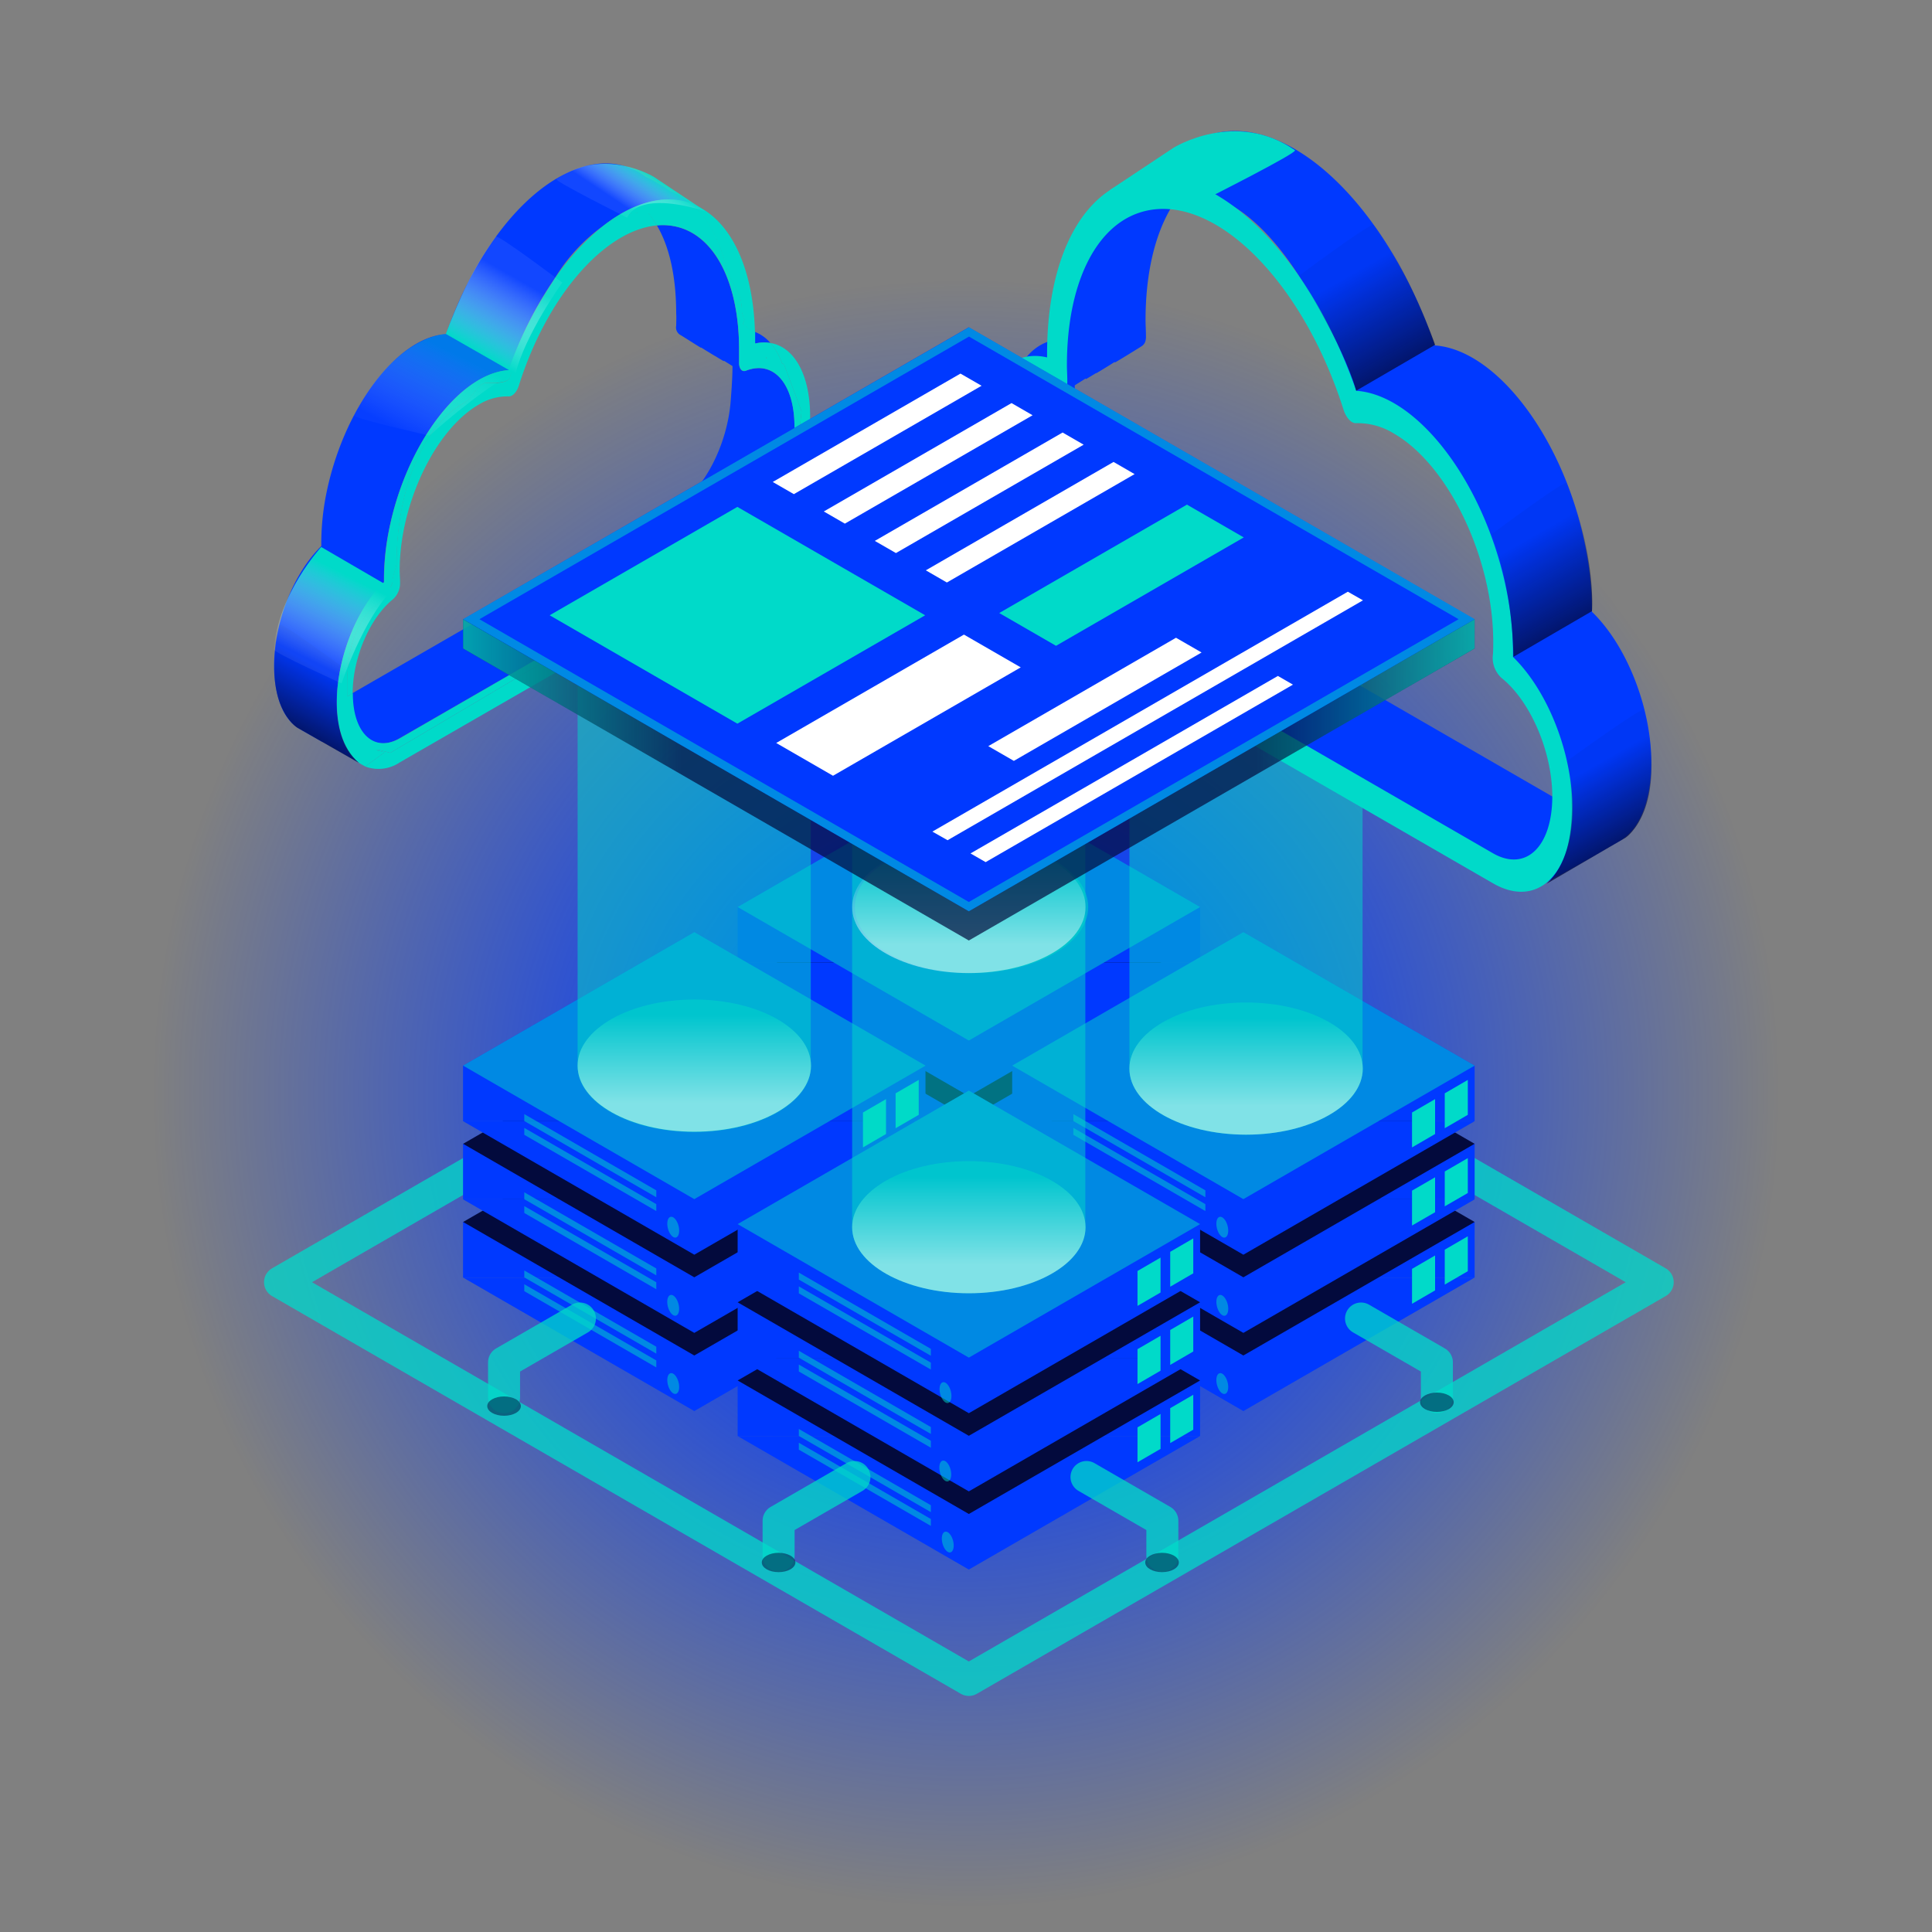 <svg xmlns="http://www.w3.org/2000/svg" xmlns:xlink="http://www.w3.org/1999/xlink" viewBox="0 0 300 300"><rect x="0" y="0" width="300" height="300" fill="#808080" stroke="none"/><defs><style>.cls-1{fill:url(#radial-gradient);}.cls-12,.cls-2,.cls-7{fill:none;}.cls-2,.cls-7{stroke:#00dac9;stroke-linejoin:round;stroke-width:4.97px;}.cls-2,.cls-20,.cls-21,.cls-22,.cls-23,.cls-7{opacity:0.75;}.cls-3{fill:#0039ff;}.cls-13,.cls-17,.cls-4{fill:#030a3d;}.cls-5,.cls-6{fill:#00dac9;}.cls-10,.cls-11,.cls-17,.cls-27,.cls-5,.cls-8,.cls-9{opacity:0.5;}.cls-7{stroke-linecap:round;}.cls-8{fill:url(#linear-gradient);}.cls-9{fill:url(#linear-gradient-2);}.cls-10{fill:url(#linear-gradient-3);}.cls-11{fill:url(#linear-gradient-4);}.cls-13,.cls-14,.cls-15{opacity:0.7;}.cls-14{fill:url(#linear-gradient-5);}.cls-15{fill:url(#linear-gradient-6);}.cls-16{fill:#fff;}.cls-18{fill:url(#linear-gradient-7);}.cls-19{fill:url(#linear-gradient-8);}.cls-20{fill:url(#linear-gradient-9);}.cls-21{fill:url(#linear-gradient-10);}.cls-22{fill:url(#linear-gradient-11);}.cls-23{fill:url(#linear-gradient-12);}.cls-24{fill:url(#linear-gradient-13);}.cls-25{fill:url(#linear-gradient-14);}.cls-26{opacity:0.4;fill:url(#linear-gradient-15);}</style><radialGradient id="radial-gradient" cx="150" cy="169.78" r="131.59" gradientUnits="userSpaceOnUse"><stop offset="0.21" stop-color="#0039ff"/><stop offset="0.96" stop-color="#0039ff" stop-opacity="0"/></radialGradient><linearGradient id="linear-gradient" x1="1934.62" y1="4414.92" x2="1934.62" y2="4435.45" gradientTransform="translate(2085.07 4566.02) rotate(180)" gradientUnits="userSpaceOnUse"><stop offset="0.22" stop-color="#fff"/><stop offset="0.88" stop-color="#fff" stop-opacity="0"/></linearGradient><linearGradient id="linear-gradient-2" x1="1977.26" y1="4390.29" x2="1977.26" y2="4410.82" xlink:href="#linear-gradient"/><linearGradient id="linear-gradient-3" x1="1891.57" y1="4389.83" x2="1891.57" y2="4410.36" xlink:href="#linear-gradient"/><linearGradient id="linear-gradient-4" x1="1934.62" y1="4365.2" x2="1934.62" y2="4385.73" xlink:href="#linear-gradient"/><linearGradient id="linear-gradient-5" x1="71.91" y1="108.21" x2="105.79" y2="108.21" gradientUnits="userSpaceOnUse"><stop offset="0" stop-color="#00dac9"/><stop offset="1" stop-color="#00dac9" stop-opacity="0"/></linearGradient><linearGradient id="linear-gradient-6" x1="15623.03" y1="108.21" x2="15656.91" y2="108.21" gradientTransform="matrix(-1, 0, 0, 1, 15852.01, 0)" xlink:href="#linear-gradient-5"/><linearGradient id="linear-gradient-7" x1="4878.73" y1="7639.84" x2="4874.49" y2="7632.38" gradientTransform="matrix(0.45, -0.89, -0.89, -0.45, 4816.6, 7813.38)" gradientUnits="userSpaceOnUse"><stop offset="0" stop-color="#00dac9"/><stop offset="0.96" stop-color="#fff" stop-opacity="0.07"/></linearGradient><linearGradient id="linear-gradient-8" x1="11407.71" y1="-5351.18" x2="11404.29" y2="-5357.19" gradientTransform="translate(10006.9 7813.38) rotate(-116.7)" xlink:href="#linear-gradient-7"/><linearGradient id="linear-gradient-9" x1="217.28" y1="56.73" x2="209.05" y2="42.25" gradientUnits="userSpaceOnUse"><stop offset="0" stop-color="#030a3d"/><stop offset="0.96" stop-color="#030a3d" stop-opacity="0.07"/></linearGradient><linearGradient id="linear-gradient-10" x1="243.86" y1="96.83" x2="236.28" y2="83.49" xlink:href="#linear-gradient-9"/><linearGradient id="linear-gradient-11" x1="251.63" y1="130.59" x2="245.35" y2="119.55" xlink:href="#linear-gradient-9"/><linearGradient id="linear-gradient-12" x1="14586.18" y1="113.13" x2="14581.22" y2="104.41" gradientTransform="matrix(-1, 0, 0, 1, 14632.68, 0)" xlink:href="#linear-gradient-9"/><linearGradient id="linear-gradient-13" x1="14513.45" y1="54.63" x2="14506.8" y2="42.92" gradientTransform="matrix(-1, 0, 0, 1, 14587.67, 0)" xlink:href="#linear-gradient-7"/><linearGradient id="linear-gradient-14" x1="9665.61" y1="-8406.9" x2="9657.51" y2="-8419.47" gradientTransform="translate(12194.96 4176.29) rotate(-120.38)" xlink:href="#linear-gradient-7"/><linearGradient id="linear-gradient-15" x1="9687.26" y1="-8375.34" x2="9679.13" y2="-8387.95" gradientTransform="translate(12194.96 4176.29) rotate(-120.38)" xlink:href="#linear-gradient-7"/></defs><title>uslugi</title><g id="Layer_1" data-name="Layer 1"><circle class="cls-1" cx="150" cy="169.78" r="131.59"/><polygon class="cls-2" points="43.48 199.1 150.44 260.86 257.41 199.1 150.44 137.35 43.48 199.1"/><polygon class="cls-3" points="114.54 173.75 150.44 194.48 186.35 173.75 114.54 173.75"/><rect class="cls-3" x="114.54" y="165.12" width="71.81" height="8.63" transform="translate(300.89 338.87) rotate(180)"/><polygon class="cls-4" points="114.54 165.12 150.44 185.85 186.35 165.12 150.44 144.39 114.54 165.12"/><polygon class="cls-3" points="114.54 161.61 150.44 182.34 186.35 161.61 114.54 161.61"/><rect class="cls-3" x="114.54" y="152.98" width="71.81" height="8.63" transform="translate(300.89 314.58) rotate(180)"/><polygon class="cls-4" points="114.54 152.98 150.44 173.71 186.35 152.98 150.44 132.25 114.54 152.98"/><polygon class="cls-3" points="114.54 149.47 150.44 170.2 186.35 149.47 114.54 149.47"/><rect class="cls-3" x="114.54" y="140.84" width="71.81" height="8.63" transform="translate(300.89 290.31) rotate(180)"/><polygon class="cls-3" points="114.54 140.84 150.44 161.57 186.35 140.84 150.44 120.11 114.54 140.84"/><polygon class="cls-5" points="114.54 140.84 150.44 161.57 186.35 140.84 150.44 120.11 114.54 140.84"/><polygon class="cls-6" points="181.71 162.69 185.29 160.62 185.29 155.2 181.71 157.28 181.71 162.69"/><polygon class="cls-6" points="176.63 165.67 180.21 163.6 180.21 158.18 176.63 160.25 176.63 165.67"/><polygon class="cls-6" points="181.71 174.84 185.29 172.76 185.29 167.34 181.71 169.42 181.71 174.84"/><polygon class="cls-6" points="176.63 177.82 180.21 175.74 180.21 170.32 176.63 172.4 176.63 177.82"/><ellipse class="cls-5" cx="147.17" cy="178.06" rx="0.85" ry="1.66" transform="translate(-40.32 43.11) rotate(-14.68)"/><polygon class="cls-5" points="124.04 162.65 124.04 163.72 144.54 175.56 144.54 174.48 124.04 162.65"/><ellipse class="cls-5" cx="147.17" cy="190.21" rx="0.85" ry="1.66" transform="translate(-43.4 43.51) rotate(-14.68)"/><polygon class="cls-5" points="124.04 172.65 124.04 173.72 144.54 185.56 144.54 184.49 124.04 172.65"/><polygon class="cls-5" points="124.04 174.79 124.04 175.86 144.54 187.7 144.54 186.63 124.04 174.79"/><polygon class="cls-3" points="157.17 198.38 193.07 219.11 228.98 198.38 157.17 198.38"/><rect class="cls-3" x="157.17" y="189.75" width="71.81" height="8.63" transform="translate(386.15 388.13) rotate(180)"/><polygon class="cls-4" points="157.17 189.75 193.07 210.48 228.98 189.75 193.07 169.02 157.17 189.75"/><polygon class="cls-3" points="157.17 186.24 193.07 206.97 228.98 186.24 157.17 186.24"/><rect class="cls-3" x="157.17" y="177.61" width="71.81" height="8.63" transform="translate(386.15 363.84) rotate(180)"/><polygon class="cls-4" points="157.17 177.61 193.07 198.34 228.98 177.61 193.07 156.88 157.17 177.61"/><polygon class="cls-3" points="157.17 174.1 193.07 194.83 228.98 174.1 157.17 174.1"/><rect class="cls-3" x="157.17" y="165.47" width="71.81" height="8.63" transform="translate(386.15 339.57) rotate(180)"/><polygon class="cls-3" points="157.17 165.47 193.07 186.2 228.98 165.47 193.07 144.74 157.17 165.47"/><polygon class="cls-5" points="157.17 165.47 193.07 186.2 228.98 165.47 193.07 144.74 157.17 165.47"/><polygon class="cls-6" points="224.34 175.19 227.92 173.11 227.92 167.69 224.34 169.77 224.34 175.19"/><polygon class="cls-6" points="219.26 178.17 222.84 176.09 222.84 170.67 219.26 172.75 219.26 178.17"/><ellipse class="cls-5" cx="189.8" cy="190.56" rx="0.85" ry="1.66" transform="translate(-42.1 54.32) rotate(-14.68)"/><polygon class="cls-5" points="166.67 173 166.67 174.07 187.17 185.91 187.17 184.84 166.67 173"/><polygon class="cls-5" points="166.67 175.14 166.67 176.21 187.17 188.05 187.17 186.98 166.67 175.14"/><polygon class="cls-6" points="224.34 187.32 227.92 185.25 227.92 179.83 224.34 181.91 224.34 187.32"/><polygon class="cls-6" points="219.26 190.3 222.84 188.23 222.84 182.81 219.26 184.88 219.26 190.3"/><polygon class="cls-6" points="224.34 199.47 227.92 197.39 227.92 191.97 224.34 194.05 224.34 199.47"/><polygon class="cls-6" points="219.26 202.45 222.84 200.37 222.84 194.95 219.26 197.03 219.26 202.45"/><ellipse class="cls-5" cx="189.8" cy="202.69" rx="0.85" ry="1.66" transform="translate(-45.17 54.72) rotate(-14.68)"/><ellipse class="cls-5" cx="189.8" cy="214.83" rx="0.85" ry="1.66" transform="translate(-48.25 55.12) rotate(-14.68)"/><polygon class="cls-3" points="71.91 198.38 107.81 219.11 143.72 198.38 71.91 198.38"/><rect class="cls-3" x="71.91" y="189.75" width="71.81" height="8.63" transform="translate(215.62 388.13) rotate(180)"/><polygon class="cls-4" points="71.91 189.75 107.81 210.48 143.72 189.75 107.81 169.02 71.91 189.75"/><polygon class="cls-3" points="71.91 186.24 107.81 206.97 143.72 186.24 71.91 186.24"/><rect class="cls-3" x="71.91" y="177.61" width="71.81" height="8.63" transform="translate(215.62 363.84) rotate(180)"/><polygon class="cls-4" points="71.91 177.61 107.81 198.34 143.72 177.61 107.81 156.88 71.91 177.61"/><polygon class="cls-3" points="71.91 174.1 107.81 194.83 143.72 174.1 71.91 174.1"/><rect class="cls-3" x="71.91" y="165.47" width="71.81" height="8.63" transform="translate(215.62 339.57) rotate(180)"/><polygon class="cls-3" points="71.91 165.47 107.81 186.2 143.72 165.47 107.81 144.74 71.91 165.47"/><polygon class="cls-5" points="71.91 165.47 107.81 186.2 143.72 165.47 107.81 144.74 71.91 165.47"/><polygon class="cls-6" points="139.07 175.19 142.66 173.11 142.66 167.69 139.07 169.77 139.07 175.19"/><polygon class="cls-6" points="134 178.17 137.58 176.09 137.58 170.67 134 172.75 134 178.17"/><ellipse class="cls-5" cx="104.54" cy="190.56" rx="0.85" ry="1.66" transform="translate(-44.88 32.71) rotate(-14.68)"/><polygon class="cls-5" points="81.41 173 81.41 174.07 101.91 185.91 101.91 184.84 81.41 173"/><polygon class="cls-5" points="81.41 175.14 81.41 176.21 101.91 188.05 101.91 186.98 81.41 175.14"/><polygon class="cls-6" points="139.07 187.32 142.66 185.25 142.66 179.83 139.07 181.91 139.07 187.32"/><polygon class="cls-6" points="134 190.3 137.58 188.23 137.58 182.81 134 184.88 134 190.3"/><polygon class="cls-6" points="139.07 199.47 142.66 197.39 142.66 191.97 139.07 194.05 139.07 199.47"/><polygon class="cls-6" points="134 202.45 137.58 200.37 137.58 194.95 134 197.03 134 202.45"/><ellipse class="cls-5" cx="104.54" cy="202.69" rx="0.85" ry="1.66" transform="translate(-47.96 33.11) rotate(-14.68)"/><polygon class="cls-5" points="81.41 185.14 81.41 186.21 101.91 198.04 101.91 196.97 81.41 185.14"/><polygon class="cls-5" points="81.41 187.28 81.41 188.35 101.91 200.19 101.91 199.11 81.41 187.28"/><ellipse class="cls-5" cx="104.54" cy="214.83" rx="0.85" ry="1.66" transform="translate(-51.03 33.51) rotate(-14.68)"/><polygon class="cls-5" points="81.41 197.28 81.41 198.35 101.91 210.19 101.91 209.12 81.41 197.28"/><polygon class="cls-5" points="81.41 199.42 81.41 200.49 101.91 212.33 101.91 211.25 81.41 199.42"/><polygon class="cls-3" points="114.54 222.99 150.44 243.72 186.35 222.99 114.54 222.99"/><rect class="cls-3" x="114.54" y="214.36" width="71.81" height="8.63" transform="translate(300.89 437.35) rotate(180)"/><polygon class="cls-4" points="114.54 214.36 150.44 235.09 186.35 214.36 150.44 193.63 114.54 214.36"/><polygon class="cls-3" points="114.54 210.85 150.44 231.58 186.35 210.85 114.54 210.85"/><rect class="cls-3" x="114.54" y="202.22" width="71.81" height="8.63" transform="translate(300.89 413.07) rotate(180)"/><polygon class="cls-4" points="114.54 202.22 150.44 222.95 186.35 202.22 150.44 181.49 114.54 202.22"/><polygon class="cls-3" points="114.54 198.71 150.44 219.44 186.35 198.71 114.54 198.71"/><rect class="cls-3" x="114.54" y="190.08" width="71.81" height="8.63" transform="translate(300.89 388.8) rotate(180)"/><polygon class="cls-3" points="114.54 190.08 150.44 210.81 186.35 190.08 150.44 169.35 114.54 190.08"/><polygon class="cls-5" points="114.54 190.08 150.44 210.81 186.35 190.08 150.44 169.35 114.54 190.08"/><polygon class="cls-6" points="181.71 199.8 185.29 197.72 185.29 192.3 181.71 194.38 181.71 199.8"/><polygon class="cls-6" points="176.63 202.78 180.21 200.7 180.21 195.28 176.63 197.36 176.63 202.78"/><ellipse class="cls-5" cx="147.17" cy="215.17" rx="0.85" ry="1.66" transform="matrix(0.97, -0.25, 0.25, 0.97, -49.73, 44.32)"/><polygon class="cls-5" points="124.04 197.61 124.04 198.69 144.54 210.52 144.54 209.45 124.04 197.61"/><polygon class="cls-5" points="124.04 199.75 124.04 200.83 144.54 212.66 144.54 211.59 124.04 199.75"/><polygon class="cls-6" points="181.71 211.94 185.29 209.86 185.29 204.44 181.71 206.52 181.71 211.94"/><polygon class="cls-6" points="176.63 214.92 180.21 212.84 180.21 207.42 176.63 209.5 176.63 214.92"/><polygon class="cls-6" points="181.71 224.08 185.29 222 185.29 216.58 181.71 218.66 181.71 224.08"/><polygon class="cls-6" points="176.63 227.06 180.21 224.98 180.21 219.56 176.63 221.64 176.63 227.06"/><ellipse class="cls-5" cx="147.17" cy="227.31" rx="0.85" ry="1.66" transform="matrix(0.97, -0.25, 0.25, 0.97, -52.8, 44.72)"/><polygon class="cls-5" points="124.04 209.75 124.04 210.82 144.54 222.66 144.54 221.59 124.04 209.75"/><polygon class="cls-5" points="124.04 211.89 124.04 212.96 144.54 224.8 144.54 223.72 124.04 211.89"/><ellipse class="cls-5" cx="147.17" cy="239.45" rx="0.85" ry="1.66" transform="translate(-55.88 45.11) rotate(-14.68)"/><polygon class="cls-5" points="124.04 221.89 124.04 222.97 144.54 234.8 144.54 233.73 124.04 221.89"/><polygon class="cls-5" points="124.04 224.03 124.04 225.1 144.54 236.94 144.54 235.87 124.04 224.03"/><ellipse class="cls-5" cx="107.81" cy="165.47" rx="18.12" ry="10.26"/><ellipse class="cls-5" cx="150.86" cy="140.84" rx="18.12" ry="10.26"/><ellipse class="cls-5" cx="193.49" cy="165.93" rx="18.12" ry="10.26"/><path class="cls-5" d="M168.53,190V119H132.32v71.53c0,5.66,8.12,10.26,18.12,10.26s18.12-4.6,18.12-10.26A5.49,5.49,0,0,0,168.53,190Z"/><path class="cls-5" d="M211.58,165.35V94.4h-36.2v71.53c0,5.67,8.11,10.26,18.11,10.26s18.12-4.59,18.12-10.26A5.49,5.49,0,0,0,211.58,165.35Z"/><path class="cls-5" d="M125.9,164.89V94H89.69v71.52c0,5.67,8.12,10.26,18.12,10.26s18.12-4.59,18.12-10.26A5.49,5.49,0,0,0,125.9,164.89Z"/><ellipse class="cls-5" cx="150.44" cy="190.56" rx="18.12" ry="10.26"/><polyline class="cls-7" points="180.49 241.56 180.49 236.15 168.71 229.35"/><polyline class="cls-7" points="223.12 216.95 223.12 211.54 211.34 204.74"/><polyline class="cls-7" points="120.9 241.56 120.9 236.15 132.68 229.35"/><polyline class="cls-7" points="78.27 216.95 78.27 211.54 90.05 204.74"/><ellipse class="cls-8" cx="150.44" cy="140.84" rx="18.12" ry="10.26"/><ellipse class="cls-9" cx="107.81" cy="165.47" rx="18.12" ry="10.26"/><ellipse class="cls-10" cx="193.49" cy="165.93" rx="18.12" ry="10.26"/><ellipse class="cls-11" cx="150.44" cy="190.56" rx="18.12" ry="10.26"/><path class="cls-3" d="M239.24,99.53v-.6a49.62,49.62,0,0,0-1-9.44c-3.24-16.63-13.71-30.65-23.4-31.32C210,44.2,201.83,32.74,193,27.67c-11.59-6.68-21.42-.87-24.86,13-.84,3.44-3,4.18-3,8.54,0,.18-.39,1.31-.39,1.48-.57-.13,1,2,.42,2-5.42-.13-9.12,5.61-9.12,14.58,0,11.66,6,25.63,13.63,30.05l64,37.91,2.42-.63.24.13-1.53.42,3.76,2.75,4.9-2.79h0c2.18-1.22,3.82-3.86,4.54-7.67C249.77,118.46,245.82,105.94,239.24,99.53ZM170,91.77c-5.43-3.16-10-12-10.67-20.56-.73-9.43-.88-15.38,5-13.09.1,0,.79,2.69.89,2.7s4-2.43,4-2.48c.55-.32.81-.81.75-1.78,0-.78,0-1.54,0-2.32,0-12.45,4.3-21.49,11.34-23.77,11-3.55,22.62,11.18,29.12,31.66.39,1.23,3.72,1.09,4.42,1,1.87-.1,2.66,2.84,4.68,4,8.51,4.9,13,18.07,13,31,0,.78.81,2.69.76,3.42-.07,1.2,1.93,3.77,2.74,4.4,4.52,3.61,6.1,8.82,6.13,15.79,0,7.8-.89,11-6,8.16Z"/><path class="cls-3" d="M244.27,96.66v-.61a49.62,49.62,0,0,0-1-9.44C240.08,70,229.61,56,219.92,55.3c-4.85-14-13.06-25.44-21.85-30.51-11.59-6.68-21.42-.87-24.85,13.05-.85,3.44-3,4.18-3,8.55,0,.17-.39,1.3-.39,1.48-.57-.13,1,2,.43,2-5.42-.13-9.13,5.61-9.13,14.57,0,11.66,6,25.64,13.63,30.05l64,37.92,2.41-.64.24.13-1.53.42,3.76,2.76,4.9-2.8h0c2.18-1.23,3.81-3.86,4.54-7.68C254.81,115.59,250.85,103.06,244.27,96.66ZM175,88.89c-5.43-3.15-10-12-10.67-20.56-.73-9.42-.88-15.38,5-13.08.1,0,.79,2.68.89,2.69s4-2.43,4-2.47a1.67,1.67,0,0,0,.75-1.79c0-.78,0-1.54,0-2.32,0-12.45,4.3-21.49,11.34-23.76,11-3.56,22.63,11.18,29.12,31.65.39,1.23,3.72,1.09,4.42,1.06,1.87-.11,2.66,2.83,4.69,4,8.51,4.9,13,18.06,13,31,0,.78.81,2.69.77,3.42-.07,1.21,1.92,3.77,2.74,4.41,4.51,3.6,6.09,8.81,6.12,15.79,0,7.79-.89,11-6,8.15Z"/><path class="cls-3" d="M247.2,95v-.6a50.4,50.4,0,0,0-1-9.44c-3.23-16.63-13.71-30.65-23.4-31.32C218,39.64,209.79,28.18,201,23.11c-11.59-6.68-21.41-.86-24.85,13.06-.85,3.44-3,4.18-3,8.54,0,.18-.4,1.31-.4,1.48-.56-.13,1,2.05.43,2-5.42-.13-9.12,5.61-9.12,14.58,0,11.65,6,25.63,13.63,30.05l64,37.91,2.42-.63.23.13-1.53.41,3.76,2.76,4.91-2.8h0c2.18-1.23,3.82-3.86,4.54-7.68C257.73,113.91,253.78,101.39,247.2,95Zm-69.29-7.77c-5.43-3.15-10-12-10.66-20.56-.74-9.42-.88-15.38,5-13.08.1,0,.79,2.69.88,2.69s4-2.42,4.06-2.47c.55-.32.8-.81.75-1.79,0-.78-.06-1.54-.06-2.31,0-12.46,4.31-21.49,11.34-23.77,11-3.55,22.63,11.18,29.12,31.66.39,1.22,3.72,1.09,4.43,1.05,1.87-.1,2.66,2.83,4.68,4,8.51,4.9,13,18.06,13,31,0,.78.8,2.69.76,3.42-.07,1.21,1.93,3.77,2.74,4.41,4.52,3.61,6.09,8.82,6.13,15.79,0,7.79-.89,11.05-6,8.16Z"/><path class="cls-3" d="M242.68,97.58V97a49.46,49.46,0,0,0-1-9.44c-3.24-16.63-13.71-30.65-23.4-31.32-4.85-14-13.06-25.44-21.85-30.51-11.59-6.68-21.42-.86-24.86,13.06-.85,3.44-3,4.18-3,8.54,0,.18-.39,1.31-.39,1.48-.57-.13,1,2.05.42,2-5.42-.13-9.12,5.61-9.12,14.58,0,11.65,6,25.63,13.63,30.05l64,37.91,2.42-.63a1.71,1.71,0,0,1,.23.13l-1.52.41,3.76,2.76,4.9-2.8h0c2.18-1.23,3.82-3.86,4.54-7.68C253.21,116.51,249.26,104,242.68,97.58ZM173.4,89.81c-5.43-3.15-10-12-10.67-20.56-.73-9.42-.88-15.38,5-13.08.1,0,.79,2.69.89,2.69s4-2.42,4-2.47c.55-.32.81-.81.75-1.79,0-.78,0-1.54,0-2.31,0-12.46,4.3-21.49,11.33-23.77,11-3.55,22.63,11.18,29.13,31.65.39,1.23,3.72,1.1,4.42,1.06,1.87-.1,2.66,2.83,4.68,4,8.51,4.9,13,18.06,13,31,0,.78.81,2.69.76,3.42-.07,1.21,1.93,3.77,2.74,4.41,4.52,3.61,6.1,8.82,6.13,15.79,0,7.79-.89,11.05-6,8.16Z"/><path class="cls-6" d="M151.81,69.85c0,11.66,6.2,24.69,13.85,29.11l66.21,38.22c5.6,3.22,10.49.27,11.9-7.17,1.71-9-2.24-21.57-8.83-28v-.6A49.54,49.54,0,0,0,234,92c-3.23-16.63-13.71-30.65-23.4-31.32-4.85-14-13.05-25.43-21.85-30.5-14.45-8.34-26.16,2.76-26.16,24.79v.53C156.28,54,151.81,60,151.81,69.85ZM155,73.7c-.73-9.42,3.47-15.19,9.38-12.9.82.33,1.42-.44,1.35-1.75,0-.78-.06-1.54-.06-2.31C165.66,44.29,170,35.25,177,33c11-3.55,25.14,10.17,31.63,30.64.4,1.23,1.21,2.11,1.92,2.07a10.67,10.67,0,0,1,5.89,1.61c8.51,4.9,15.42,19.39,15.43,32.36,0,.78,0,1.54-.08,2.27a4.25,4.25,0,0,0,1.33,3.29c4.52,3.61,7.89,11.43,7.92,18.4,0,7.79-4.07,11.77-9.17,8.88L165.66,94.27C160.23,91.11,155.66,82.3,155,73.7Z"/><path class="cls-12" d="M86.15,43.25A37.54,37.54,0,0,1,93.76,35,27.64,27.64,0,0,0,86.15,43.25Z"/><path class="cls-12" d="M80.59,59.81c-.31,1-1,1.68-1.53,1.65a8.53,8.53,0,0,0-4.69,1.28C67.6,66.64,62.1,78.18,62.09,88.5c0,.62,0,1.23.06,1.81a3.39,3.39,0,0,1-1.06,2.62c-3.6,2.87-6.28,9.1-6.3,14.65v0l50.26-29c4.32-2.51,8-9.53,8.49-16.37.16-2,.28-3.88.28-5.44L112.47,56s0,.08,0,.08-.61-.34-1.26-.75v0s-1.36-.81-2.3-1.39c0,0,0,.05,0,.05s-3.17-1.93-3.23-2a1.35,1.35,0,0,1-.6-1.42c0-.62,0-1.23,0-1.85,0-5.59-1.1-10.32-3-13.7C94,35.74,85,45.78,80.59,59.81Z"/><path class="cls-3" d="M105,50.57a1.35,1.35,0,0,0,.6,1.42c.06,0,3.16,2,3.23,2s0,0,0-.05c.94.58,2.25,1.39,2.3,1.39v0c.65.41,1.23.75,1.26.75s0,0,0-.08l1.35.84c0,1.56-.12,3.39-.28,5.44-.53,6.84-4.17,13.86-8.49,16.37l-50.26,29c0,6.18,3.25,9.33,7.3,7L114.8,84.22c4.33-2.52,8-9.53,8.5-16.37.58-7.51-2.76-12.1-7.47-10.28-.65.26-1.13-.35-1.07-1.39,0-.62,0-1.23,0-1.84,0-9.92-3.43-17.11-9-18.93A9.38,9.38,0,0,0,102,35c2,3.38,3,8.11,3,13.7C105.05,49.34,105,50,105,50.57Z"/><path class="cls-3" d="M117.25,53.34a6,6,0,0,1,2.38-.08,6,6,0,0,0-2.4-1.72c0,.46,0,.91,0,1.38Z"/><path class="cls-3" d="M56.71,119h0l-.05,0Z"/><path class="cls-3" d="M52.61,112.67c-1.36-7.2,1.79-17.17,7-22.27v-.48a39.63,39.63,0,0,1,.76-7.52C63,69.16,71.31,58,79,57.47a59.1,59.1,0,0,1,7.12-14.22A27.64,27.64,0,0,1,93.76,35a24,24,0,0,1,2.67-1.8c3.95-2.28,7.64-2.73,10.79-1.63a10.69,10.69,0,0,0-3.14-1.89,10.57,10.57,0,0,0-1.88-1.18,10.64,10.64,0,0,0-1.85-1c-3.66-2.76-8.44-2.94-13.68.08-7,4-13.54,13.16-17.4,24.29-7.71.53-16,11.69-18.63,24.93a39.6,39.6,0,0,0-.75,7.52v.48c-5.25,5.1-8.39,15.07-7,22.27.57,3,1.88,5.13,3.61,6.11h0l2.31,1.32,0,0h0l1.19.68.08,0h0l3.9,2.23h0l1.86,1.06C54.3,117.46,53.14,115.47,52.61,112.67Z"/><path class="cls-6" d="M86.15,43.25a64.83,64.83,0,0,0-7,15.38c-.31,1-3,.87-3.53.84-1.48-.08-2.11,2.26-3.72,3.18C65.14,66.55,61.58,77,61.57,87.36c0,.62-.64,2.14-.61,2.73.06,1-1.53,3-2.18,3.51-3.6,2.87-4.85,7-4.88,12.57,0,.7,0,1.34,0,2l.86-.5v0c0-5.55,2.7-11.78,6.3-14.65a3.39,3.39,0,0,0,1.06-2.62c0-.58-.06-1.19-.06-1.81,0-10.32,5.51-21.86,12.28-25.76a8.53,8.53,0,0,1,4.69-1.28c.57,0,1.22-.67,1.53-1.65C85,45.78,94,35.74,102,35a15.08,15.08,0,0,0-1.36-2A10.37,10.37,0,0,0,93.76,35,37.54,37.54,0,0,0,86.15,43.25Z"/><path class="cls-6" d="M119.63,53.26a9.93,9.93,0,0,1,1.81,3.18l.29.1,2.73,7.33-1.1,10.2L119,82.93l-8,4.23,0-.11L60.6,116.9l-1.93-.5-.19.1,1.22.33-3,2.19a5.89,5.89,0,0,0,5.38-.64L114.8,88c6.1-3.52,11-13.89,11-23.17C125.83,58.24,123.36,53.87,119.63,53.26Z"/><path class="cls-6" d="M56.66,119l-.83-.47A5.69,5.69,0,0,0,56.66,119Z"/><path class="cls-6" d="M112.79,41.58c.68,2.74,2.39,3.33,2.39,6.81,0,.14.31,1,.31,1.18.23-.06,0,.37-.17.8a6.22,6.22,0,0,1,1.25,1,5.6,5.6,0,0,1,.66.21c-.3-10.75-4.23-18-10-20C109.75,33.68,111.69,37.1,112.79,41.58Z"/><path class="cls-6" d="M118.92,55.57l.14,0-.17-.16Z"/><path class="cls-6" d="M58.48,116.5l.19-.1,1.93.5L111,87.05l0,.11,8-4.23,4.37-8.86,1.1-10.2-2.73-7.33-.29-.1a9.93,9.93,0,0,0-1.81-3.18,6,6,0,0,0-2.38.08v-.42c0-.47,0-.92,0-1.38a5.6,5.6,0,0,0-.66-.21,6.22,6.22,0,0,0-1.25-1c.2-.43.4-.86.17-.8,0-.14-.31-1-.31-1.18,0-3.48-1.71-4.07-2.39-6.81-1.1-4.48-3-7.9-5.57-10-3.15-1.1-6.84-.65-10.79,1.63A24,24,0,0,0,93.76,35a10.37,10.37,0,0,1,6.88-1.92A15.08,15.08,0,0,1,102,35a9.38,9.38,0,0,1,3.77.39c5.6,1.82,9,9,9,18.93,0,.61,0,1.22,0,1.84-.06,1,.42,1.65,1.07,1.39,4.71-1.82,8,2.77,7.47,10.28-.53,6.84-4.17,13.85-8.5,16.37L62.09,114.65c-4.05,2.3-7.32-.85-7.3-7l-.86.5c0-.61,0-1.25,0-2,0-5.56,1.28-9.7,4.88-12.57.65-.51,2.24-2.55,2.18-3.51,0-.59.61-2.11.61-2.73,0-10.32,3.57-20.81,10.35-24.71,1.61-.92,2.24-3.26,3.72-3.18.57,0,3.22.14,3.53-.84a64.83,64.83,0,0,1,7-15.38A59.1,59.1,0,0,0,79,57.47C71.31,58,63,69.16,60.4,82.4a39.63,39.63,0,0,0-.76,7.52v.48c-5.24,5.1-8.39,15.07-7,22.27.53,2.8,1.69,4.79,3.22,5.86l.83.47.05,0,3-2.19Zm60.44-60.93,0-.11.17.16Z"/><polygon class="cls-13" points="228.98 100.7 228.98 96.15 71.91 96.15 71.91 100.7 71.91 100.7 150.44 146.04 228.98 100.7 228.98 100.7"/><polygon class="cls-14" points="105.79 120.27 71.91 100.7 71.91 96.15 105.79 115.73 105.79 120.27"/><polygon class="cls-15" points="195.1 120.27 228.98 100.7 228.98 96.15 195.1 115.73 195.1 120.27"/><polygon class="cls-3" points="71.91 96.15 150.44 141.5 228.98 96.15 150.44 50.81 71.91 96.15"/><polygon class="cls-6" points="85.35 95.54 114.5 112.37 143.66 95.54 114.5 78.71 85.35 95.54"/><polygon class="cls-16" points="149.68 98.54 120.53 115.37 129.35 120.46 158.5 103.63 149.68 98.54"/><polygon class="cls-6" points="184.31 78.36 155.16 95.19 163.98 100.28 193.13 83.45 184.31 78.36"/><polygon class="cls-16" points="149.14 58.01 119.99 74.84 123.27 76.73 152.42 59.9 149.14 58.01"/><polygon class="cls-16" points="157.07 62.59 127.92 79.42 131.19 81.31 160.34 64.48 157.07 62.59"/><polygon class="cls-16" points="165 67.16 135.84 83.99 139.12 85.88 168.27 69.05 165 67.16"/><polygon class="cls-16" points="172.91 71.73 143.76 88.56 147.03 90.45 176.18 73.62 172.91 71.73"/><polygon class="cls-16" points="209.29 91.88 144.78 129.13 147.14 130.47 211.64 93.22 209.29 91.88"/><polygon class="cls-16" points="150.7 132.52 153.05 133.87 200.77 106.31 198.43 104.96 150.7 132.52"/><polygon class="cls-16" points="182.61 99.03 153.46 115.86 157.43 118.15 186.58 101.32 182.61 99.03"/><ellipse class="cls-17" cx="180.44" cy="242.62" rx="2.61" ry="1.5"/><ellipse class="cls-17" cx="223.12" cy="217.74" rx="2.61" ry="1.5"/><ellipse class="cls-17" cx="120.9" cy="242.62" rx="2.61" ry="1.5"/><ellipse class="cls-17" cx="78.27" cy="218.34" rx="2.61" ry="1.5"/><path class="cls-18" d="M172.28,29.55l9.95-6.61s9.63-6,18.85.39c.51.35-13.63,7.48-13.63,7.48S185.94,25.33,172.28,29.55Z"/><path class="cls-19" d="M109.59,32.82l-8-5.32s-7.76-4.84-15.19.31c-.41.28,11,6,11,6S98.59,29.42,109.59,32.82Z"/><path class="cls-20" d="M210.59,60.67l12.25-7.13s-4-11.56-9.51-18.62c-.38-.49-11.64,7.92-11.64,7.92S208.5,53.2,210.59,60.67Z"/><path class="cls-21" d="M235,102,247.2,94.9s.68-8.5-3.89-19.9c-.23-.58-11.64,7.92-11.64,7.92A61.46,61.46,0,0,1,235,102Z"/><path class="cls-22" d="M240.15,137.23l12.25-7.14s6.67-4.27,2.89-19.89c-.15-.61-12,8-12,8S246.43,131.57,240.15,137.23Z"/><path class="cls-23" d="M55.73,118.46,46.17,113s-5.69-3.34-2.72-16c.12-.48,9.41,6.33,9.41,6.33S50.3,113.77,55.73,118.46Z"/><path class="cls-24" d="M80.05,58.06l-10.82-6.2S72.76,42,77,36.75c.31-.39,10.31,7.13,10.31,7.13S81.5,52,80.05,58.06Z"/><path class="cls-25" d="M61.08,91.46l-11.2-6.52s-6.74,7.29-7.34,15.91c0,.52,10.5,5.27,10.5,5.27S56.47,95.89,61.08,91.46Z"/><path class="cls-26" d="M79.71,57.86l-10.44-6s-7.63,0-14.32,12.62c-.25.45,11.75,3.17,11.75,3.17S73.82,61.12,79.71,57.86Z"/><g class="cls-27"><path class="cls-6" d="M150.44,52.25l76.05,43.9-76.05,43.91-76-43.91,76.05-43.9m0-1.44L71.91,96.15l78.53,45.35L229,96.15,150.44,50.81Z"/></g></g></svg>